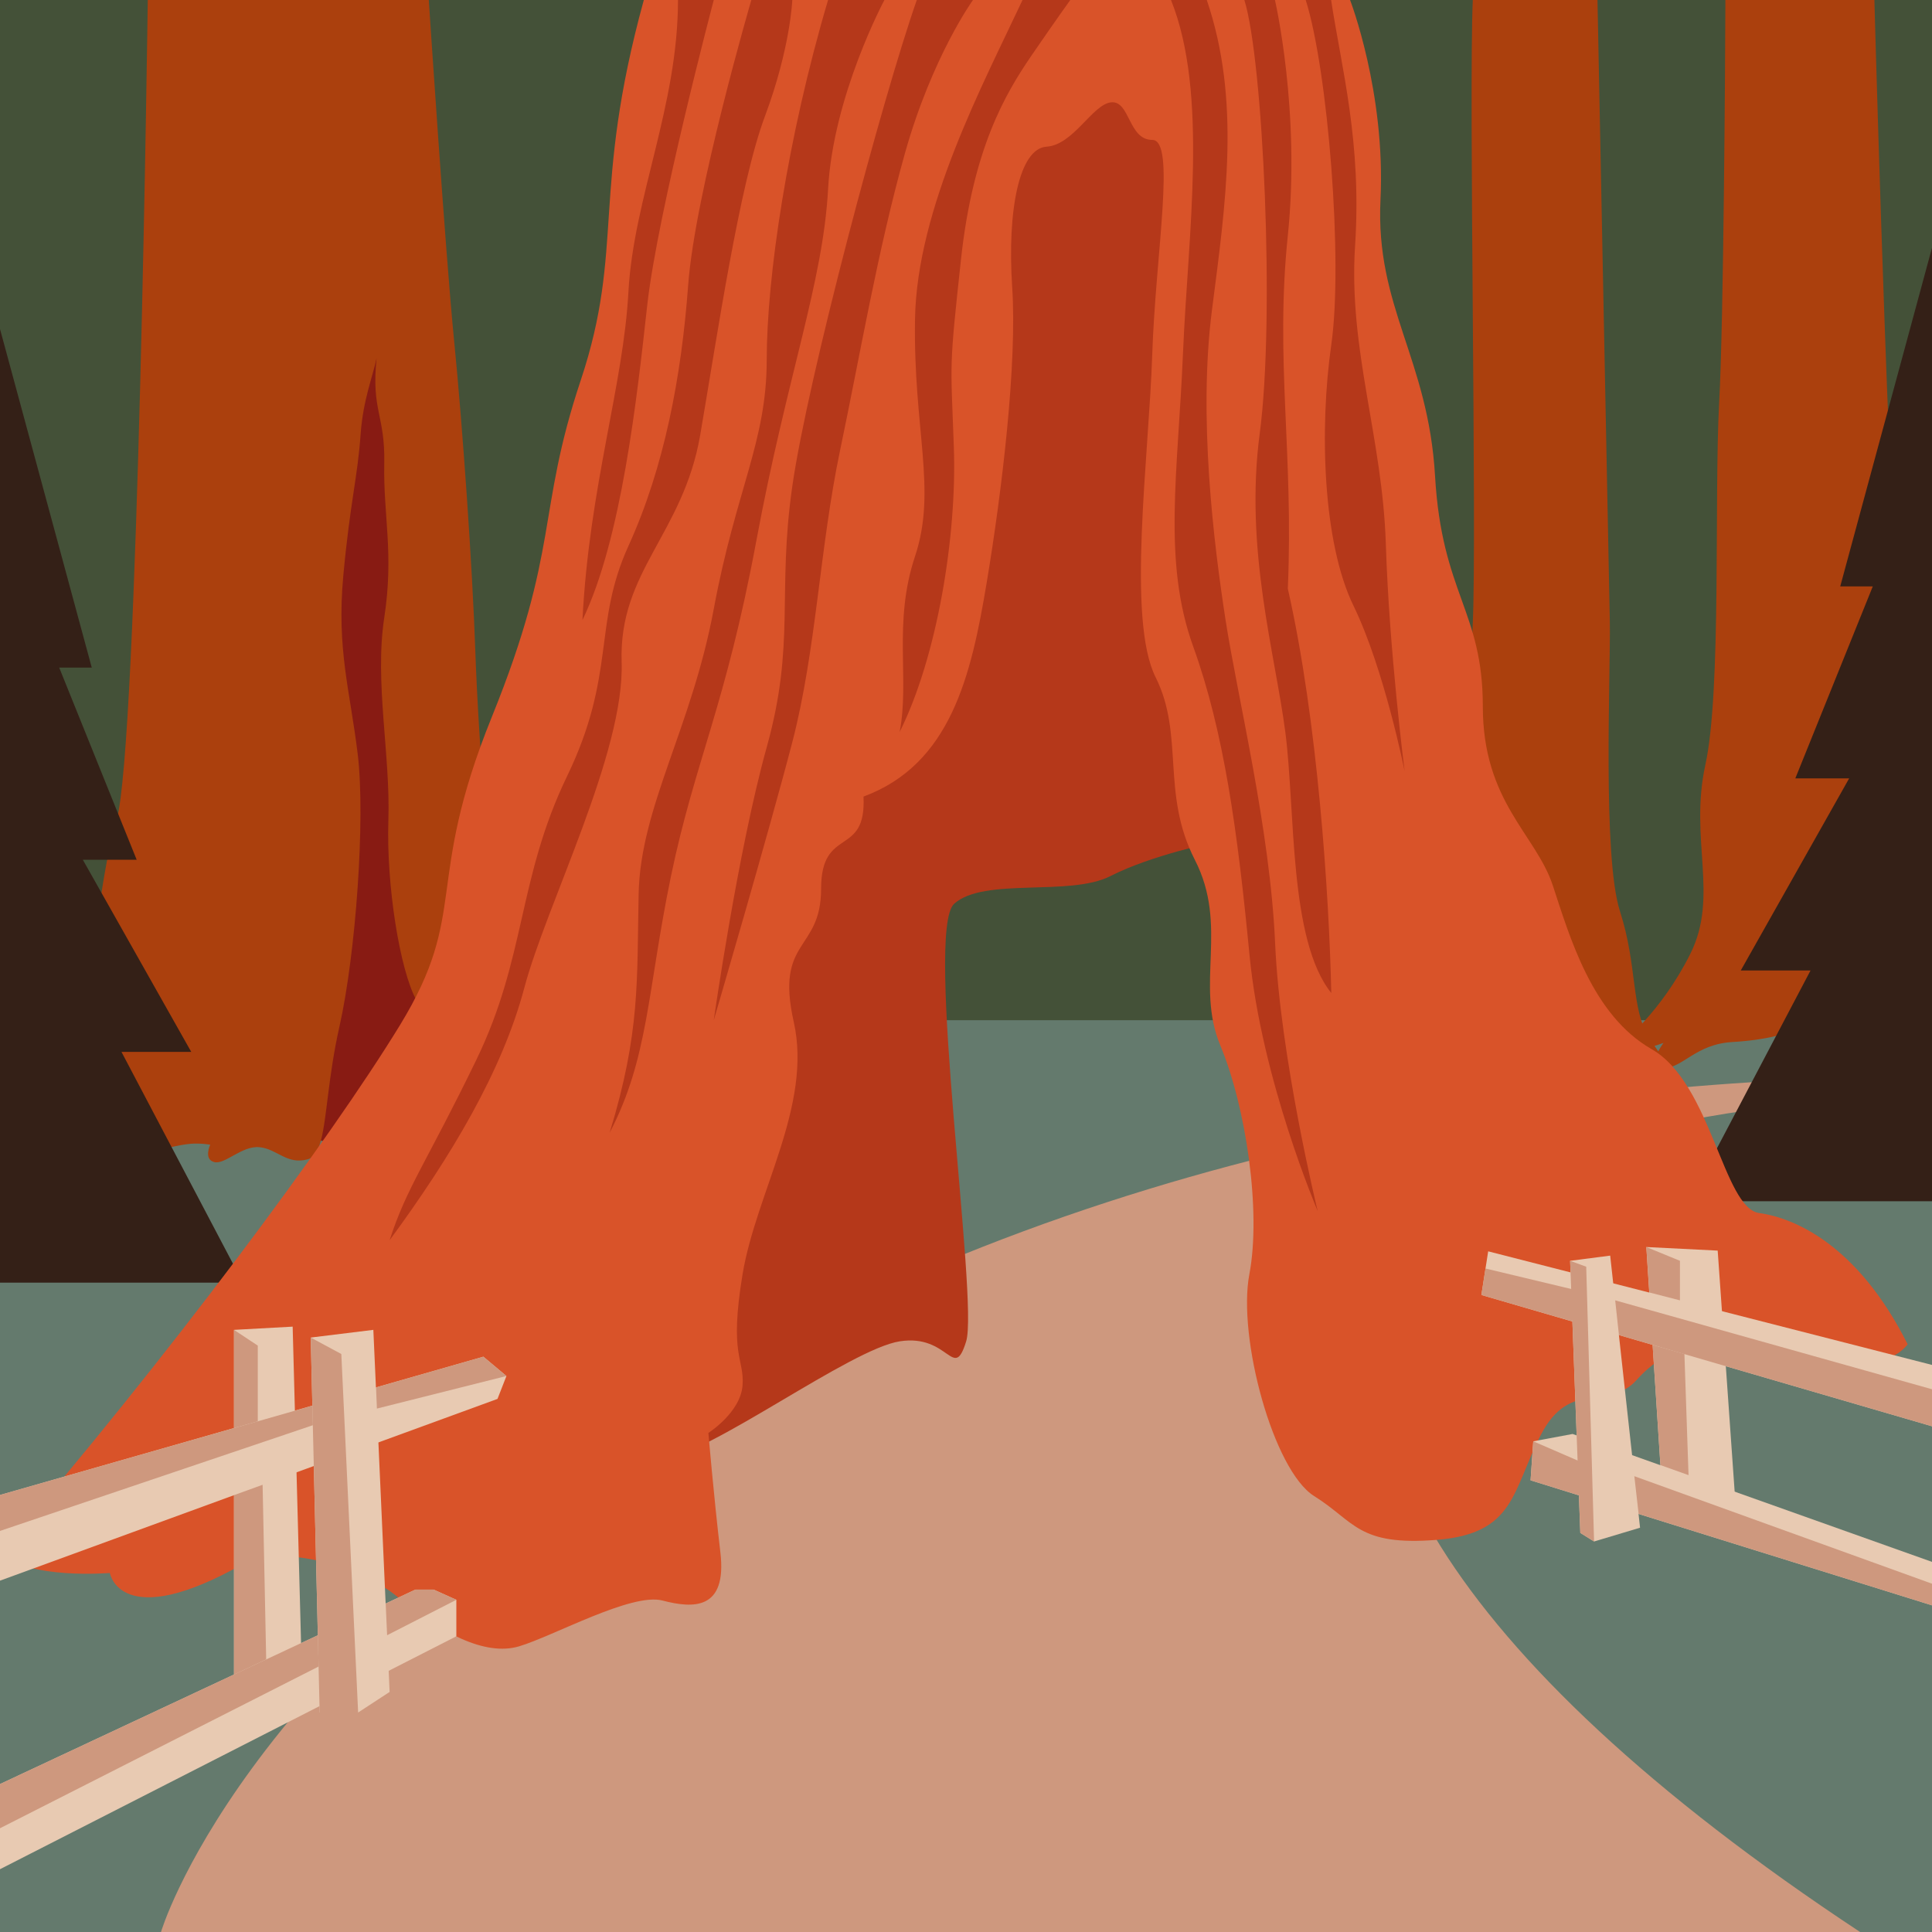 <?xml version="1.0" encoding="utf-8"?>
<!-- Generator: Adobe Illustrator 27.0.0, SVG Export Plug-In . SVG Version: 6.00 Build 0)  -->
<svg version="1.1" id="Layer_1" xmlns="http://www.w3.org/2000/svg" xmlns:xlink="http://www.w3.org/1999/xlink" x="0px" y="0px"
	 viewBox="0 0 1080 1080" style="enable-background:new 0 0 1080 1080;" xml:space="preserve">
<style type="text/css">
	.st0{fill:#445138;}
	.st1{fill:#647A6D;}
	.st2{fill:#881B13;}
	.st3{fill:#AB400D;}
	.st4{fill:#CE987E;}
	.st5{fill:#342017;}
	.st6{fill:#B5381A;}
	.st7{fill:#D95329;}
	.st8{fill:#E8CAB2;}
</style>
<g>
</g>
<rect class="st0" width="1080" height="1080"/>
<path class="st0" d="M929.7,579.2c-0.3,0.5-10.5,14,0,14c10.7,0,17.7-13.3,38.2-14.4c20.5-1.2,30.3-5.1,30.3-5.1s-5.6,14.2,9.1,15.9
	c14.7,1.6,20.3-10.3,29.8-10.5c9.5-0.2,28.4-4.4,36.8,1.9c1.6,1.2,3.7,2.3,6.1,3.2"/>
<rect x="0" y="570.3" class="st1" width="1080" height="509.7"/>
<g>
	<path class="st2" d="M166.3,634.4c14.7,3.4,21.7,7.7,30.9-2.9c9.2-10.6,14.7-13,25.4-7s26.6,10.7,36.7,5.2
		c10.1-5.5,17.2-8.5,17.2-8.5l-55.1-470.5l-72.5,2.9L166.3,634.4z"/>
	<path class="st3" d="M325.6,620.7c0,0-4.7,3.1-10.5,2.7c-5.8-0.4-10,5.4-20.5,1.3c1.6,12-13.6,14.7-21.7,10.9
		c-3-1.4-4.4-5.3-5.7-9.9c-2.2-8-3.8-18.3-11.7-22.1c-12.5-6-13.6-27.7-22.8-44.6c-9.2-16.9-16.8-64.1-15.6-100.6
		c1.2-36.4-7.8-77.2-2.3-113.1c5.5-35.9-0.6-57.1,0-86.4c0.5-27-7.3-29.2-4.3-58.6c-2.2,10.4-7.5,23.2-8.9,42.2
		c-1.7,24.5-5.9,38.1-9.7,79.4c-3.8,41.3,3.8,64.1,8.1,100c4.3,35.9-1.1,111.4-10.3,152.2c-6.3,27.9-6.9,50.7-10.3,63.4
		c-1.6,5.9-3.8,9.6-7.5,10.6c-11.6,3.1-16.9-5.8-26.8-6.8c-9.9-1-19.3,9.9-25.4,8.3c-6-1.6-2.2-9.7-2.2-9.7s-5.6-1-11.1-0.5
		c-13.3,1.2-35,9.4-49,10.2c-14,0.7-11.6-6-11.6-6c-14,7.3-38.2,4.1-45.8,2.8v-4.1c1.8-2.2,4-4.5,4.2-4.8c-1.4,0.9-2.8,1.6-4.2,2.2
		v-29.9c12.2-12.3,28-23.2,38-39.5c17.4-28.3,15.2-70.7,27.2-112C77.2,417.1,82.6,0,82.6,0h157.1c0,0,9.2,140.4,14.1,189.9
		c4.9,49.5,10.3,127.2,11.9,173.9c1.6,46.7,9.8,181.7,25.5,199.1C307.1,580.3,325.6,620.7,325.6,620.7z"/>
</g>
<path class="st3" d="M823.3,0c-2.3,53.7,2.3,298,0,348.1c-2.3,50.1-6.5,197.1-19.3,225c-4.1,9-18.8,24.5-20,38.7
	c8,4.6,27.8-5.6,45.7-5.6c17.9,0,26.6-6.5,43.7,1.2c17.2,7.7,41.1,2.7,45.9-1c4.8-3.6-1.4-6.8-1.4-6.8s12.3,3.4,16.2,2.4
	c3.9-1-1.7-5.6-12.1-21.7s-6.5-40.1-16.4-70.8c-9.9-30.7-5.2-133.1-5.7-162.3C899.3,318.2,893,0,893,0H823.3z"/>
<path class="st3" d="M1080,527.2v60.3c-1.9-0.8-3.6-1.8-4.9-2.8c-8.4-6.3-27.4-2.1-37.1-1.9c-9.6,0.2-15.2,12.2-30,10.5
	c-14.8-1.6-9.1-16-9.1-16s-9.9,4-30.5,5.2c-20.6,1.2-27.7,14.6-38.5,14.6c-10.6,0-0.3-13.6,0-14.1c-0.5,0.2-17.5,6.5-28.6,5.1
	c5.6-4.9,27.4-22.5,43.6-54.9c16.2-32.4-0.7-64,8.4-105.6c9.1-41.5,4.9-149.9,7.7-202c2.6-47.4,3.4-195.5,3.5-221.9c0-2.6,0-4,0-4
	h83.3c0,0,0,1.4,0.1,4c1,36.8,9,313.6,14.4,349.7c5.9,38.7,1.6,75.8,4.9,94.1c3.3,18.3,10.6,43.2,10.8,65.9
	C1078.2,520.2,1078.9,524.3,1080,527.2z"/>
<path class="st4" d="M1080,601.8c-206.1,0-477.9,40.1-712.5,186S90,1080,90,1080h949.8C805.2,925.1,733,787,788.1,699.1
	c37.8-60.4,193.2-86.1,291.9-86.1V601.8z"/>
<polygon class="st5" points="1080,138.5 1080,671.5 944.2,671.5 1012.1,542.5 973.1,542.5 1033.7,435.1 1003.6,435.1 1046.9,327.8 
	1028.7,327.8 "/>
<polygon class="st5" points="135.8,717 0,717 0,183.9 51.3,373.2 33.1,373.2 76.4,480.6 46.3,480.6 106.9,588 67.9,588 "/>
<g>
	<path class="st6" d="M370.4,815.6c26.8-2.8,104.9-61.5,132.6-65.8c27.7-4.3,30,22.9,37.1,0c7-22.9-23.4-229.6-6.7-244.6
		s64.6-3.8,87.4-15.5c22.9-11.7,57.9-18.8,57.9-18.8l-17.2-427l-105.9,25L370.4,815.6z"/>
	<path class="st7" d="M0,867.9c15.6,15.3,61.4,11.4,61.4,11.4s5.8,34,75.3-5.5c17.2-9.7,62-0.7,85.8,19.1s48.6,33.1,67.7,27.4
		c19.1-5.7,62.9-30.1,80.1-25.6s36.2,5.5,32.4-26.9c-3.8-32.4-6.7-66.8-6.7-66.8s18.1-11.5,19.1-26.7s-7.6-16.2,0-62
		s39.1-94.4,28.6-141.1c-10.5-46.7,15.3-39.1,15.3-74.4s25.4-17.2,23.7-51.5c48.8-18.1,60.2-67.7,68.8-119.2
		c8.6-51.5,17.2-123,14.3-165.9C563,117.3,569.8,83,585,82c15.2-1,25.7-23.8,36.2-24.8s9.5,21,22.9,21s1.9,62.9,0,120.2
		s-14.3,147.8,1.9,180.2c16.2,32.4,2.9,64.8,21.9,102c19.1,37.2,0,69.6,14.3,103.9s22.9,92.5,16.2,127.8
		c-6.7,35.3,13.4,109.7,36.2,124c22.9,14.3,24.4,28,68.5,24.5c44-3.5,42.1-27.4,58.3-58.8c16.2-31.5,38.1-13.4,53.4-30.5
		c15.3-17.2,39.1-27.7,78.2-20c39.1,7.6,60,16.2,73.4,0c-27.7-55.3-62.9-70.6-83-73.4s-26.7-72.5-60.1-91.6
		c-33.4-19.1-45.8-62.9-55.3-91.6c-9.5-28.6-39.1-46.7-39.1-100.1s-22.9-62.9-26.7-128.7c-3.8-65.8-33.4-94.4-30.5-154.5
		S754.7,0,754.7,0H359.9c-29.6,107.8-10.5,138.3-35.3,212.7s-11.4,93.5-49.6,187.9s-12.4,108.7-51.5,172.6S93.1,760.1,0,867.9z"/>
	<path class="st6" d="M420,0c0,0-31.5,107.8-35.3,159.3s-13.4,102-33.4,145.9s-6.7,71.5-34.3,128.7S294.1,535,266.4,592.2
		s-39.1,71.5-48.6,101.1c34.3-46.7,62.9-94.4,75.3-141.1s56.1-131.4,54.4-182.1c-1.7-50.8,34.3-71.5,43.9-126.8
		c9.5-55.3,21.9-140.2,36.2-178.3C441.9,26.7,442.9,0,442.9,0H420z"/>
	<path class="st6" d="M399,0c0,0-31.5,119.2-37.2,170.7c-5.7,51.5-14.3,130.6-36.2,175.9c3.8-74.8,22.9-131.1,25.7-183.6
		C354.2,110.6,379,59.1,379,0H399z"/>
	<path class="st6" d="M462.9,0c-22.9,77.3-34.3,155.5-34.3,201.2s-17.2,72.5-29.6,139.2s-41,110.6-42,159.3
		c-1,48.6,1,77.2-16.2,133.5c21.9-42,21-79.2,34.3-143.5c13.4-64.4,30.5-94.9,47.7-187.4c17.2-92.5,37.2-144,40.1-196.5
		C465.7,53.4,494.4,0,494.4,0H462.9z"/>
	<path class="st6" d="M512.5,0c-19.1,54.4-61,211.7-69.6,271.8s1.9,87.7-14.3,145.9S399,570.3,399,570.3s30.5-103.9,43.9-155.4
		c13.4-51.5,15.3-108.7,26.7-163.1s21-111.6,36.2-165.9C521.1,31.5,543.9,0,543.9,0H512.5z"/>
	<path class="st6" d="M571.6,0c-21.9,46.8-59.1,116.4-60.1,178.4c-1,62,12.4,95.4,0,132.6s-2.9,68.9-8.6,98.2
		c21-42,32.1-109.7,30.3-159.3s-2.7-42.9,4-104.9s24.8-92.5,39.1-113.5C590.7,10.5,598.3,0,598.3,0H571.6z"/>
	<path class="st6" d="M654.6,0c21,52.5,9.5,130.7,6.7,197.4s-11.5,116.3,5.7,164s24.8,103,31.5,172.6c6.7,69.6,38.1,143,38.1,143
		s-21-85.8-23.8-149.7s-21-137.4-27.7-180.7c-6.7-43.4-15.3-113.5-7.6-173.3S693.7,56.2,674.6,0H654.6z"/>
	<path class="st6" d="M695.6,0c10.5,33.4,17.2,177.4,8.6,242.3c-8.6,64.8,8.6,123,14.3,166.9c5.7,43.9,1.9,116.3,25.7,145.9
		c-1.2-54.5-7.6-152.6-24.3-226c3.3-76.3-7.2-127.8,0-197.4S712.7,0,712.7,0H695.6z"/>
	<path class="st6" d="M729.9,0c12.4,39.1,21,145.9,14.3,192.7s-4.8,110.6,12.4,145.9s28.6,92.5,28.6,92.5s-8.6-66.8-10.5-126.8
		s-21-108.7-17.2-166.9c3.8-58.2-7.6-99.2-13.4-137.4H729.9z"/>
</g>
<g>
	<polygon class="st8" points="130.8,743.4 130.8,948 168.7,933.7 163.6,741.6 	"/>
	<polygon class="st8" points="0,1044.9 255.1,914.7 255.1,894.3 242.4,888.6 232.2,888.6 0,997.3 	"/>
	<polygon class="st8" points="0,883.6 278.1,782 283.1,769.2 270.2,758.4 0,835.7 	"/>
	<polygon class="st8" points="173.7,747.7 208.7,743.4 217.8,945.8 200.2,957.3 178.7,957.3 	"/>
</g>
<g>
	<polygon class="st8" points="970.7,848.3 960.2,699.1 920.3,697.1 928.7,827.3 	"/>
	<polygon class="st8" points="1080,763 831.9,699.5 828.1,723.9 1080,797.3 	"/>
	<polygon class="st8" points="1080,873.1 879.1,801.6 857.1,805.7 855.6,827.5 1080,897.4 	"/>
	<polygon class="st8" points="883.4,856.9 891.1,861.7 916.8,854 900.1,701.9 877.7,704.8 	"/>
	<polygon class="st4" points="877.7,704.8 886.7,708.1 891.1,861.7 883.4,856.9 	"/>
	<polygon class="st4" points="920.3,697.1 939.1,704.8 939.1,726.9 922,722.5 	"/>
	<polygon class="st4" points="923.8,751.8 928.2,819 943.9,824.6 941.6,756.9 	"/>
	<polygon class="st4" points="857.1,805.7 887.6,818.9 882.6,835.9 855.6,827.5 	"/>
	<polygon class="st4" points="916,846.3 913.6,825.2 1080,885.3 1080,897.4 	"/>
	<polygon class="st4" points="879,738.7 828.1,723.9 830.4,709.1 881,721.2 	"/>
	<polygon class="st4" points="902.9,726.9 1080,776.6 1080,797.3 905,746.3 	"/>
</g>
<polygon class="st4" points="130.8,743.4 144.1,752.2 144.1,794.5 130.8,798.3 "/>
<polygon class="st4" points="130.8,835.8 130.8,936.1 148.8,927.6 146.8,830 "/>
<polygon class="st4" points="173.7,747.7 190.8,756.9 200.2,957.3 178.7,957.3 "/>
<polygon class="st4" points="283.1,769.2 210.7,787.4 210.2,775.6 270.2,758.4 "/>
<polygon class="st4" points="174.6,785.8 0,835.7 0,855.8 174.9,796.7 "/>
<polygon class="st4" points="177.7,914.1 0,997.3 0,1022 178.1,931.6 "/>
<polygon class="st4" points="215.6,896.4 232.2,888.6 242.4,888.6 255.1,894.3 216.4,914.1 "/>
</svg>
